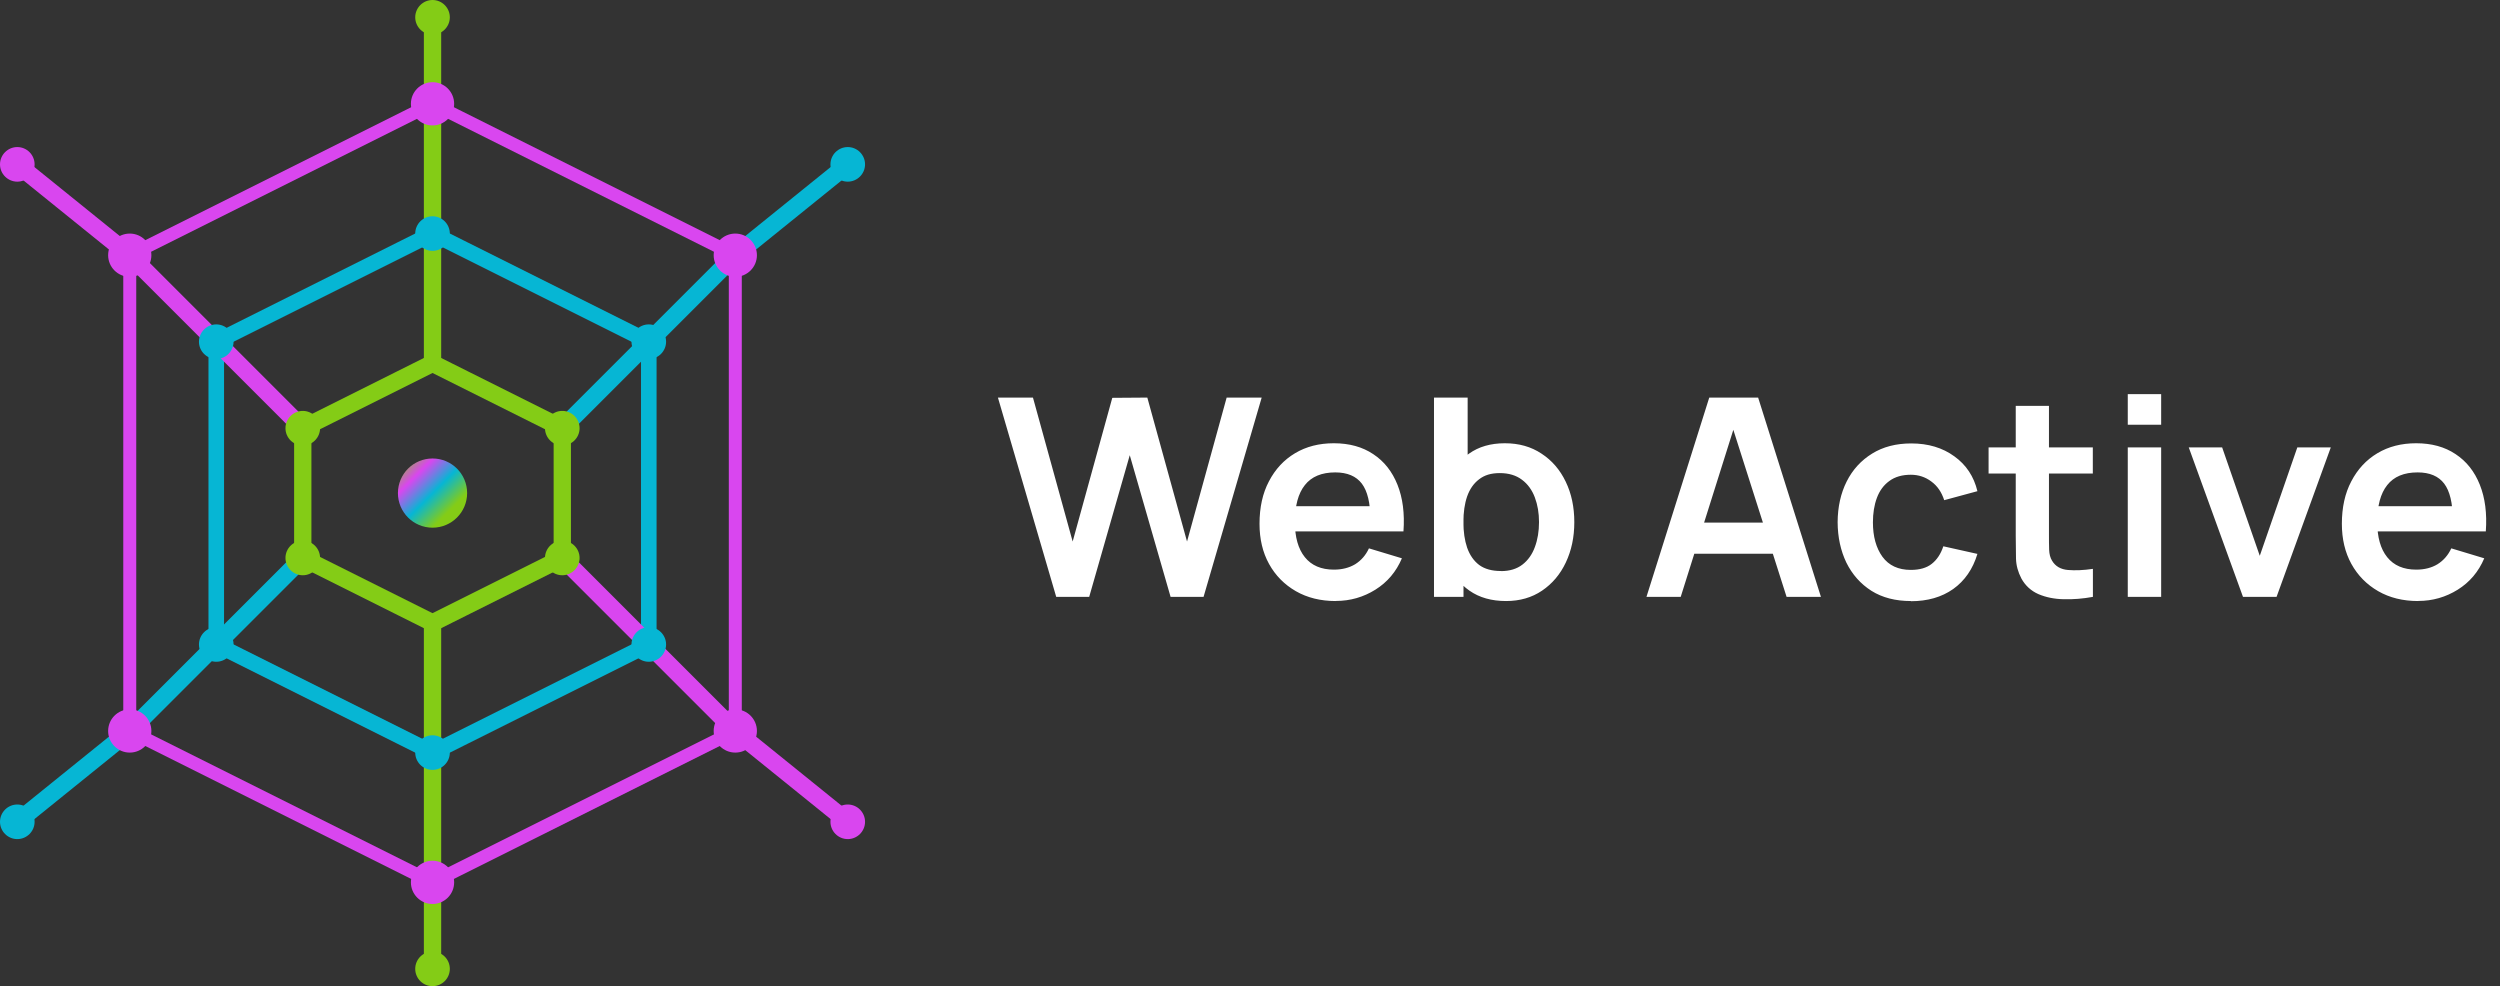 <?xml version="1.0" encoding="UTF-8"?> <svg xmlns="http://www.w3.org/2000/svg" xmlns:xlink="http://www.w3.org/1999/xlink" id="Layer_1" data-name="Layer 1" viewBox="0 0 289 114"><rect x="0" y="0" width="289" height="114" fill="#333333" stroke="none"/><defs><style> .cls-1, .cls-2, .cls-3, .cls-4, .cls-5, .cls-6 { fill: none; } .cls-7 { fill: #84cc16; } .cls-2 { stroke-width: 1.5px; } .cls-2, .cls-3 { stroke: #d946ef; } .cls-3, .cls-4, .cls-5 { stroke-width: 2px; } .cls-8 { fill: url(#linear-gradient); } .cls-4 { stroke: #84cc16; } .cls-9 { fill: #06b6d4; } .cls-10 { fill: #fff; } .cls-5, .cls-6 { stroke: #06b6d4; } .cls-6 { stroke-width: 1.8px; } .cls-11 { clip-path: url(#clippath); } .cls-12 { fill: #d946ef; } </style><clipPath id="clippath"><rect class="cls-1" width="289" height="114"></rect></clipPath><linearGradient id="linear-gradient" x1="52" y1="56.28" x2="46" y2="62.28" gradientTransform="translate(0 115.28) scale(1 -1)" gradientUnits="userSpaceOnUse"><stop offset="0" stop-color="#84cc16"></stop><stop offset=".33" stop-color="#06b6d4"></stop><stop offset=".66" stop-color="#d946ef"></stop><stop offset="1" stop-color="#84cc16"></stop></linearGradient></defs><g class="cls-11"><g><path class="cls-4" d="M50,42l15,7.5v15l-15,7.5-15-7.5v-15l15-7.5Z"></path><path class="cls-6" d="M50,27l25,12.5v35l-25,12.5-25-12.5v-35l25-12.5Z"></path><path class="cls-2" d="M50,12l35,17.5v55l-35,17.5-35-17.5V29.5L50,12Z"></path><path class="cls-4" d="M50,12V2"></path><path class="cls-5" d="M85,29.5l13-10.5"></path><path class="cls-3" d="M85,84.5l13,10.5"></path><path class="cls-4" d="M50,102v10"></path><path class="cls-5" d="M15,84.5l-13,10.5"></path><path class="cls-3" d="M15,29.5L2,19"></path><path class="cls-4" d="M50,12v30"></path><path class="cls-5" d="M85,29.5l-20,20"></path><path class="cls-3" d="M85,84.5l-20-20"></path><path class="cls-4" d="M50,102v-30"></path><path class="cls-5" d="M15,84.5l20-20"></path><path class="cls-3" d="M15,29.5l20,20"></path><path class="cls-8" d="M50,61c2.21,0,4-1.79,4-4s-1.79-4-4-4-4,1.79-4,4,1.79,4,4,4Z"></path><path class="cls-7" d="M50,4c1.1,0,2-.9,2-2s-.9-2-2-2-2,.9-2,2,.9,2,2,2Z"></path><path class="cls-9" d="M98,21c1.1,0,2-.9,2-2s-.9-2-2-2-2,.9-2,2,.9,2,2,2Z"></path><path class="cls-12" d="M98,97c1.1,0,2-.9,2-2s-.9-2-2-2-2,.9-2,2,.9,2,2,2Z"></path><path class="cls-7" d="M50,114c1.1,0,2-.89,2-2s-.9-2-2-2-2,.89-2,2,.9,2,2,2Z"></path><path class="cls-9" d="M2,97c1.1,0,2-.9,2-2s-.9-2-2-2-2,.9-2,2,.9,2,2,2Z"></path><path class="cls-12" d="M2,21c1.1,0,2-.9,2-2s-.9-2-2-2-2,.9-2,2,.9,2,2,2Z"></path><path class="cls-12" d="M50,14.5c1.38,0,2.5-1.12,2.5-2.5s-1.12-2.5-2.5-2.5-2.5,1.12-2.5,2.5,1.12,2.5,2.5,2.5Z"></path><path class="cls-12" d="M85,32c1.38,0,2.5-1.12,2.5-2.5s-1.12-2.5-2.5-2.5-2.5,1.12-2.5,2.5,1.12,2.5,2.5,2.5Z"></path><path class="cls-12" d="M85,87c1.38,0,2.5-1.12,2.5-2.5s-1.12-2.5-2.5-2.5-2.5,1.12-2.5,2.5,1.12,2.5,2.5,2.5Z"></path><path class="cls-12" d="M50,104.5c1.38,0,2.5-1.12,2.5-2.5s-1.12-2.5-2.5-2.5-2.5,1.12-2.5,2.5,1.12,2.5,2.5,2.5Z"></path><path class="cls-12" d="M15,87c1.38,0,2.5-1.12,2.5-2.5s-1.12-2.5-2.5-2.5-2.5,1.12-2.5,2.5,1.12,2.5,2.5,2.5Z"></path><path class="cls-12" d="M15,32c1.38,0,2.5-1.12,2.5-2.5s-1.12-2.5-2.5-2.5-2.5,1.12-2.5,2.5,1.12,2.5,2.5,2.5Z"></path><path class="cls-7" d="M65,51.5c1.1,0,2-.9,2-2s-.9-2-2-2-2,.9-2,2,.9,2,2,2Z"></path><path class="cls-7" d="M65,66.5c1.1,0,2-.9,2-2s-.9-2-2-2-2,.9-2,2,.9,2,2,2Z"></path><path class="cls-7" d="M35,66.5c1.1,0,2-.9,2-2s-.9-2-2-2-2,.9-2,2,.9,2,2,2Z"></path><path class="cls-7" d="M35,51.5c1.1,0,2-.9,2-2s-.9-2-2-2-2,.9-2,2,.9,2,2,2Z"></path><path class="cls-9" d="M75,41.5c1.1,0,2-.9,2-2s-.9-2-2-2-2,.9-2,2,.9,2,2,2Z"></path><path class="cls-9" d="M75,76.5c1.1,0,2-.9,2-2s-.9-2-2-2-2,.9-2,2,.9,2,2,2Z"></path><path class="cls-9" d="M25,76.5c1.1,0,2-.9,2-2s-.9-2-2-2-2,.9-2,2,.9,2,2,2Z"></path><path class="cls-9" d="M50,89c1.1,0,2-.9,2-2s-.9-2-2-2-2,.9-2,2,.9,2,2,2Z"></path><path class="cls-9" d="M50,29c1.1,0,2-.9,2-2s-.9-2-2-2-2,.9-2,2,.9,2,2,2Z"></path><path class="cls-9" d="M25,41.5c1.1,0,2-.9,2-2s-.9-2-2-2-2,.9-2,2,.9,2,2,2Z"></path><path class="cls-10" d="M122.1,69l-6.74-23.04h4.05l4.59,16.64,4.58-16.61,4.05-.03,4.59,16.64,4.58-16.64h4.05l-6.72,23.04h-3.81l-4.72-16.38-4.69,16.38h-3.81ZM154.41,69.48c-1.75,0-3.29-.38-4.61-1.14-1.32-.76-2.36-1.81-3.1-3.15-.74-1.34-1.1-2.89-1.1-4.64,0-1.89.36-3.53,1.09-4.91.73-1.4,1.73-2.48,3.02-3.25,1.29-.77,2.78-1.15,4.48-1.15,1.79,0,3.31.42,4.56,1.26,1.26.83,2.19,2.01,2.8,3.54s.84,3.32.69,5.39h-3.82v-1.41c-.01-1.88-.34-3.25-.99-4.11-.65-.86-1.68-1.3-3.07-1.3-1.58,0-2.75.49-3.52,1.47-.77.97-1.15,2.39-1.15,4.27,0,1.75.38,3.1,1.15,4.06.77.96,1.89,1.44,3.36,1.44.95,0,1.76-.21,2.45-.62.69-.43,1.23-1.04,1.6-1.84l3.81,1.15c-.66,1.56-1.69,2.77-3.07,3.63-1.38.86-2.9,1.3-4.56,1.3ZM148.46,61.43v-2.91h11.89v2.91h-11.89ZM174.11,69.48c-1.69,0-3.1-.4-4.24-1.2-1.14-.8-2-1.89-2.58-3.26-.58-1.39-.86-2.94-.86-4.66s.29-3.3.86-4.67,1.42-2.46,2.53-3.25c1.12-.8,2.5-1.2,4.14-1.2s3.04.4,4.24,1.2c1.21.79,2.14,1.87,2.8,3.25.66,1.37.99,2.92.99,4.67s-.33,3.28-.98,4.66c-.65,1.38-1.57,2.46-2.75,3.26-1.18.8-2.57,1.2-4.16,1.2ZM165.77,69v-23.04h3.89v10.91h-.48v12.13h-3.41ZM173.51,66.02c1,0,1.83-.25,2.48-.75.65-.5,1.13-1.18,1.44-2.03.32-.86.48-1.82.48-2.88s-.16-1.99-.48-2.85c-.32-.86-.82-1.55-1.49-2.05-.67-.51-1.53-.77-2.56-.77s-1.78.24-2.4.72c-.62.47-1.08,1.13-1.38,1.98-.29.84-.43,1.83-.43,2.96s.14,2.11.43,2.96c.3.85.76,1.52,1.39,2,.64.47,1.48.7,2.51.7ZM190.33,69l7.26-23.04h5.65l7.26,23.04h-3.97l-6.59-20.67h.86l-6.51,20.67h-3.97ZM194.38,64.01v-3.6h12.1v3.6h-12.1ZM220.9,69.48c-1.78,0-3.3-.39-4.56-1.18-1.26-.8-2.22-1.89-2.9-3.26-.66-1.38-1-2.93-1.01-4.67.01-1.77.36-3.34,1.04-4.7.69-1.38,1.68-2.45,2.94-3.23,1.27-.79,2.78-1.18,4.53-1.18,1.96,0,3.62.5,4.98,1.49,1.37.98,2.26,2.33,2.67,4.03l-3.84,1.04c-.3-.93-.79-1.65-1.49-2.16-.69-.52-1.48-.78-2.37-.78-1,0-1.83.24-2.48.72-.65.47-1.13,1.12-1.44,1.95-.31.83-.46,1.78-.46,2.83,0,1.64.37,2.97,1.1,3.98.74,1.01,1.83,1.52,3.28,1.52,1.02,0,1.83-.23,2.42-.7.6-.47,1.05-1.15,1.34-2.03l3.94.88c-.53,1.76-1.47,3.11-2.8,4.06-1.33.94-2.97,1.41-4.9,1.41ZM241.93,69c-1.14.21-2.26.3-3.36.27-1.09-.02-2.06-.22-2.93-.59-.86-.38-1.52-.99-1.97-1.81-.39-.75-.6-1.51-.62-2.29-.02-.78-.03-1.66-.03-2.64v-15.02h3.84v14.8c0,.69,0,1.3.02,1.82.02.52.13.95.34,1.28.38.64,1,1,1.84,1.07.84.07,1.8.03,2.88-.13v3.23ZM229.88,54.74v-3.02h12.05v3.02h-12.05ZM245.97,49.1v-3.54h3.86v3.54h-3.86ZM245.97,69v-17.28h3.86v17.28h-3.86ZM259.29,69l-6.27-17.28h3.86l4.35,12.53,4.34-12.53h3.87l-6.27,17.28h-3.87ZM279.53,69.48c-1.75,0-3.29-.38-4.61-1.14-1.32-.76-2.36-1.81-3.1-3.15-.74-1.34-1.1-2.89-1.1-4.64,0-1.89.36-3.53,1.09-4.91.73-1.4,1.73-2.48,3.02-3.25,1.29-.77,2.78-1.15,4.48-1.15,1.79,0,3.31.42,4.56,1.26,1.26.83,2.19,2.01,2.8,3.54s.84,3.32.69,5.39h-3.82v-1.41c-.01-1.88-.34-3.25-.99-4.11-.65-.86-1.67-1.3-3.07-1.3-1.58,0-2.75.49-3.52,1.47-.77.97-1.15,2.39-1.15,4.27,0,1.75.38,3.1,1.15,4.06.77.96,1.89,1.44,3.36,1.44.95,0,1.77-.21,2.45-.62.69-.43,1.23-1.04,1.6-1.84l3.81,1.15c-.66,1.56-1.69,2.77-3.07,3.63-1.38.86-2.9,1.3-4.56,1.3ZM273.58,61.43v-2.91h11.89v2.91h-11.89Z"></path></g></g></svg> 